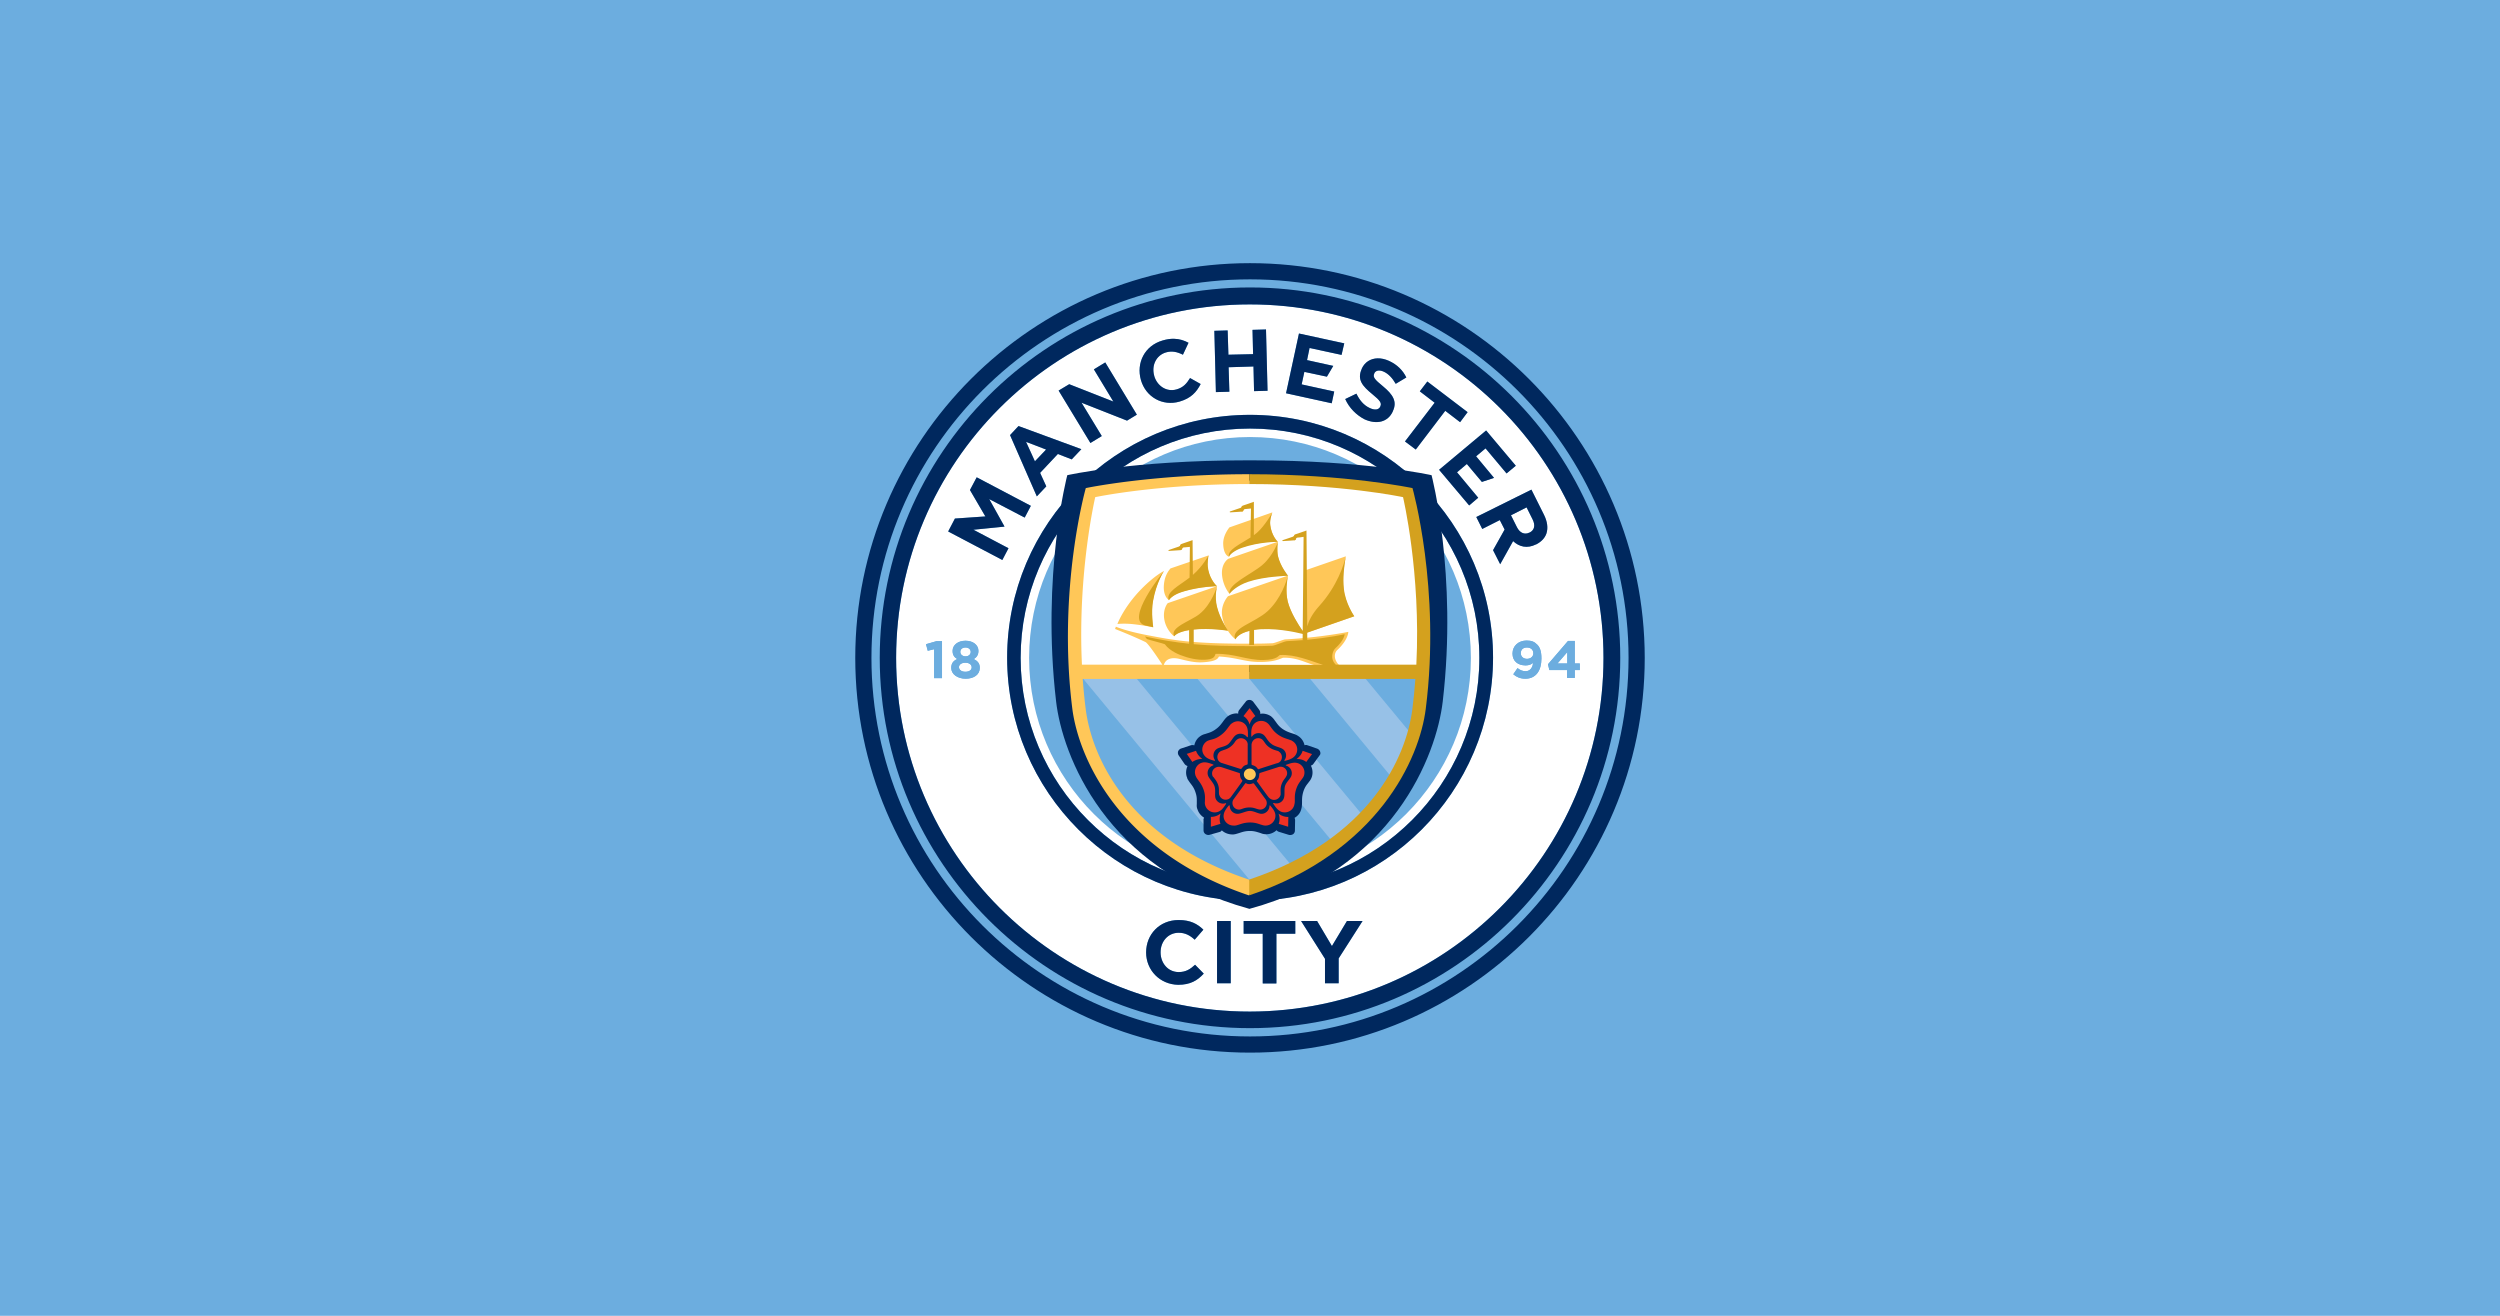 <svg xmlns="http://www.w3.org/2000/svg" viewBox="0 0 950 500"><path d="M0 500h950V0H0z" class="mono" style="fill:#6caddf"/><path d="M475 337.16c-48.047 0-87.158-39.111-87.158-87.158s39.111-87.158 87.158-87.158 87.158 39.111 87.158 87.158S523.047 337.16 475 337.16m0-171.09c-46.289 0-83.936 37.646-83.936 83.936S428.71 333.942 475 333.942s83.936-37.646 83.936-83.936S521.29 166.07 475 166.07" class="st1" style="fill:#fff;stroke-width:.732"/><path d="M474.93 115.67c-74.194 0-134.4 60.132-134.4 134.33 0 74.194 60.206 134.4 134.4 134.4 74.268-.073 134.4-60.204 134.4-134.4 0-74.194-60.131-134.33-134.4-134.33m6.15 9.522.586 23.29-5.127.147-.218-9.375-9.45.293.293 9.3-5.127.147-.586-23.29 5.055-.147.293 9.228 9.375-.218-.22-9.229zm12.525 1.537 17.211 3.736-1.025 4.394-12.158-2.636-.951 4.613 9.96 2.197-2.417 4.102-8.569-1.83-1.025 4.76 12.377 2.71-.951 4.467-17.36-3.808zm-47.537 2.002c2.131.033 3.92.644 5.569 1.513l-2.123 4.543c-2.198-1.098-4.175-1.54-6.446-.88-3.735 1.098-5.567 4.98-4.468 8.863v.072c1.098 3.809 4.69 6.226 8.498 5.127 2.563-.732 3.808-2.196 5.127-4.32l4.027 2.27c-1.611 3.149-3.736 5.42-7.984 6.665-6.519 1.905-12.89-1.758-14.721-8.203s1.392-13.036 8.277-15.014c1.566-.467 2.966-.656 4.244-.637zm77.408 7.435c1.37-.032 2.849.283 4.334.963 3.077 1.392 5.272 3.589 6.59 6.299l-4.027 2.418c-1.245-2.198-2.783-3.81-4.541-4.615s-3.077-.44-3.59.586v.074c-.66 1.391.074 2.27 3.297 4.906 3.735 3.076 5.492 5.787 3.734 9.45v.071c-1.904 4.175-6.224 5.055-10.766 3.004-3.076-1.611-5.786-4.249-7.324-7.691l4.248-2.05c1.172 2.416 2.71 4.395 5.127 5.493 1.904.88 3.37.66 3.955-.586v-.074c.586-1.172.074-2.123-3.002-4.613-3.735-3.076-5.933-5.493-4.03-9.668v-.074c1.155-2.5 3.38-3.831 5.995-3.893zm-103.48 1.549 12.012 19.85-3.734 2.27-17.285-6.811 7.69 12.67-4.32 2.636-12.087-19.922 4.03-2.416 16.77 6.592-7.396-12.232zm122.39 7.252 15.307 11.645-2.855 3.809-5.64-4.32-11.206 14.72-4.101-3.076 11.279-14.721-5.64-4.322zm-67.383 12.67c50.903 0 92.36 41.384 92.36 92.287-.074 50.977-41.457 92.357-92.36 92.357s-92.285-41.454-92.285-92.357 41.382-92.287 92.285-92.287m-87.965 4.25 23.88 8.787-3.663 3.883-5.273-2.051-6.738 7.178 2.343 5.127-3.59 3.808-10.18-23.29zm177.69 1.683 11.28 13.403-3.516 2.93-7.983-9.522-3.59 3.004 6.813 8.203-4.615 1.537-5.713-6.81-3.734 3.148 8.056 9.668-3.443 2.93-11.426-13.55zm-174.83 4.323 3.37 7.396 4.247-4.468zm-18.75 13.475 20.58 10.84-2.343 4.469-13.477-7.032 5.787 10.4-.075.073-11.719 1.172 13.33 7.03-2.343 4.47-20.58-10.84 2.562-4.909 11.572-.804-5.86-10.035zm210.79 4.687 4.76 9.522c1.319 2.637 1.612 5.055.953 7.105-.586 1.758-1.903 3.149-3.88 4.174h-.075c-3.369 1.685-6.37.953-8.715-1.244l-4.908 8.789-2.709-5.346 4.395-7.838-1.832-3.587-6.664 3.369-2.272-4.543zm-1.832 6.739-5.931 3.004 2.271 4.54c1.099 2.198 2.93 2.93 4.688 2.051h.072c1.978-.952 2.27-2.855 1.172-5.052zm.002 50.61c1.905 0 2.93.441 4.028 1.54 1.025 1.025 1.611 2.49 1.611 5.273v.072c0 4.541-2.125 7.618-6.08 7.618-2.05 0-3.368-.66-4.613-1.686l1.61-2.344c1.026.806 1.905 1.172 3.077 1.172 2.124 0 2.71-1.976 2.856-3.148-.733.586-1.61.95-2.856.95-3.003 0-4.98-1.683-4.98-4.466v-.072c0-2.783 2.198-4.908 5.347-4.908m-213.21.075c2.93 0 4.909 1.684 4.909 3.808v.073c0 1.465-.66 2.417-1.758 3.076 1.391.732 2.27 1.61 2.27 3.295v.074c0 2.564-2.272 4.102-5.348 4.102s-5.493-1.685-5.493-4.102c0-1.758.807-2.71 2.272-3.37-1.099-.658-1.76-1.537-1.76-3.075v-.073c0-2.124 1.979-3.808 4.908-3.808m228.96.072h2.563v8.569h1.904v2.492h-1.904v3.002h-2.928v-3.002h-6.738l-.514-2.2zm-239.94.074h2.051v14.062h-3.004V246.7l-2.416.588-.66-2.492zm10.986 2.416c-1.245 0-1.978.733-1.978 1.612v.072c0 .952.807 1.685 1.978 1.685 1.172 0 1.977-.733 1.977-1.685 0-.879-.731-1.684-1.977-1.684m213.35 0c-1.538 0-2.343.878-2.343 2.123v.075c0 1.245.953 2.124 2.418 2.124 1.464-.073 2.343-.953 2.343-2.125 0-1.245-.88-2.197-2.418-2.197zm15.31 1.758-3.735 4.32h3.734zm-228.73 4.028c-1.392 0-2.419.66-2.419 1.685 0 .952.88 1.758 2.418 1.758s2.416-.732 2.416-1.684c0-1.098-1.024-1.76-2.416-1.76zm81.077 97.779c4.468 0 7.105 1.464 9.375 3.662l-3.297 3.808c-1.83-1.684-3.66-2.636-6.078-2.636-4.028 0-6.884 3.294-6.884 7.396v.074c0 4.029 2.783 7.47 6.884 7.47 2.71 0 4.396-1.098 6.227-2.782l3.295 3.369c-2.417 2.637-5.128 4.248-9.742 4.248-6.958-.147-12.158-5.567-12.158-12.305 0-6.812 5.054-12.305 12.379-12.305zm14.574.365h5.202v23.658h-5.202zm10.11 0h19.626v4.834h-7.175V373.7h-5.202v-18.896h-7.25zm21.825 0h6.078l5.641 9.521 5.711-9.521h5.934l-9.082 14.209v9.449H503.5v-9.303z" class="st1" style="fill:#fff;stroke-width:.732"/><path d="M475 393.85c-79.321 0-143.85-64.526-143.85-143.85S395.676 106.15 475 106.15 618.85 170.676 618.85 250c-.073 79.321-64.526 143.85-143.85 143.85m0-284.62c-77.637 0-140.7 63.135-140.7 140.77 0 77.563 63.135 140.7 140.7 140.7S615.7 327.565 615.7 250c0-77.637-63.135-140.77-140.7-140.77" class="st2" style="fill:#6caddf;stroke-width:.732"/><g class="mono"><path d="M475 100c-82.69 0-150 67.31-150 150s67.31 150 150 150 150-67.31 150-150c-.073-82.69-67.31-150-150-150m0 6.152c79.321 0 143.85 64.526 143.85 143.85-.073 79.321-64.526 143.85-143.85 143.85s-143.85-64.526-143.85-143.85 64.526-143.85 143.85-143.85m0 3.076c-77.637 0-140.7 63.136-140.7 140.77 0 77.564 63.134 140.7 140.7 140.7s140.7-63.134 140.7-140.7c0-77.637-63.134-140.77-140.7-140.77m-.072 6.446c74.268 0 134.4 60.132 134.4 134.33 0 74.194-60.131 134.33-134.4 134.4-74.194 0-134.4-60.204-134.4-134.4 0-74.194 60.206-134.33 134.4-134.33" class="st0" style="fill:#00285e;stroke-width:.732"/><path d="m481.08 125.2-5.127.146.22 9.229-9.374.219-.293-9.229-5.055.147.586 23.29 5.127-.146-.293-9.3 9.45-.294.218 9.375 5.127-.146zm12.525 1.537-4.908 22.705 17.359 3.809.951-4.467-12.377-2.711 1.025-4.76 8.569 1.83 2.418-4.101-9.961-2.198.951-4.613 12.158 2.637 1.025-4.395zm-47.537 2.002c-1.278-.02-2.679.17-4.244.637-6.885 1.977-10.108 8.568-8.278 15.014 1.832 6.445 8.203 10.107 14.721 8.203 4.248-1.245 6.373-3.517 7.985-6.666l-4.028-2.27c-1.318 2.124-2.563 3.588-5.127 4.32-3.808 1.1-7.399-1.318-8.498-5.126v-.073c-1.098-3.881.734-7.764 4.47-8.863 2.27-.66 4.247-.218 6.445.881l2.123-4.543c-1.648-.87-3.438-1.48-5.569-1.514zm77.408 7.436c-2.615.061-4.84 1.393-5.994 3.892v.074c-1.904 4.175.294 6.592 4.03 9.668 3.075 2.49 3.587 3.442 3.001 4.614v.074c-.586 1.245-2.05 1.465-3.955.586-2.417-1.099-3.955-3.077-5.127-5.494l-4.248 2.05c1.538 3.443 4.248 6.08 7.324 7.692 4.541 2.05 8.862 1.17 10.766-3.004v-.072c1.758-3.662.001-6.373-3.734-9.45-3.223-2.636-3.956-3.514-3.297-4.906v-.074c.513-1.025 1.832-1.391 3.59-.586 1.758.806 3.296 2.418 4.54 4.615l4.028-2.418c-1.318-2.71-3.514-4.907-6.59-6.298-1.485-.68-2.964-.996-4.334-.963zm-103.48 1.548-4.32 2.637 7.396 12.232-16.77-6.592-4.03 2.416 12.086 19.922 4.32-2.636-7.69-12.67 17.286 6.81 3.734-2.27zm122.39 7.252-2.857 3.735 5.64 4.322-11.279 14.721 4.102 3.076 11.205-14.72 5.64 4.32 2.856-3.809zm-155.35 16.92-3.22 3.442 10.18 23.29 3.59-3.808-2.345-5.127 6.739-7.177 5.273 2.05 3.662-3.882zm177.69 1.684-17.871 14.941 11.426 13.55 3.443-2.93-8.056-9.669 3.734-3.148 5.713 6.81 4.615-1.536-6.812-8.204 3.59-3.003 7.982 9.521 3.516-2.93zm-174.83 4.322 7.617 2.928-4.248 4.469zm-18.75 13.475-2.565 4.834 5.86 10.035-11.572.805-2.563 4.908 20.58 10.84 2.344-4.469-13.33-7.03 11.72-1.173.073-.072-5.787-10.4 13.477 7.031 2.344-4.468zm210.79 4.688-20.947 10.4 2.271 4.543 6.664-3.37 1.832 3.589-4.394 7.838 2.709 5.345 4.908-8.789c2.344 2.198 5.346 2.929 8.715 1.244h.074c1.978-1.025 3.295-2.416 3.881-4.173.66-2.051.365-4.47-.953-7.106zm-1.832 6.738 2.271 4.543c1.1 2.198.806 4.1-1.171 5.053h-.073c-1.758.879-3.589.146-4.687-2.05l-2.272-4.542zm-132.2 156.81c-7.324 0-12.379 5.493-12.379 12.305 0 6.739 5.2 12.158 12.158 12.305 4.614 0 7.325-1.611 9.742-4.248l-3.295-3.369c-1.83 1.685-3.516 2.783-6.226 2.783-4.102 0-6.885-3.442-6.885-7.47v-.075c0-4.101 2.856-7.396 6.885-7.396 2.417 0 4.247.952 6.078 2.637l3.297-3.809c-2.27-2.197-4.908-3.662-9.375-3.662zm14.574.365v23.658h5.201v-23.658zm10.109 0v4.834h7.25v18.896h5.201v-18.896h7.176v-4.834zm21.826 0 9.08 14.355v9.303h5.201v-9.45l9.082-14.208h-5.933l-5.711 9.521-5.64-9.521z" class="st0" style="fill:#00285e;stroke-width:.732"/><path d="M580.1 243.41c-3.15 0-5.348 2.125-5.348 4.908v.072c0 2.784 1.978 4.467 4.98 4.467 1.246 0 2.124-.365 2.856-.95-.146 1.171-.731 3.148-2.855 3.148-1.172 0-2.051-.367-3.076-1.172l-1.612 2.343c1.245 1.026 2.563 1.686 4.614 1.686 3.955 0 6.08-3.076 6.08-7.617v-.072c0-2.784-.586-4.248-1.612-5.274-1.098-1.098-2.123-1.539-4.027-1.539m-213.21.074c-2.93 0-4.908 1.685-4.908 3.809v.072c0 1.538.66 2.417 1.76 3.076-1.465.66-2.272 1.612-2.272 3.37 0 2.416 2.416 4.101 5.492 4.101s5.348-1.538 5.348-4.102v-.074c0-1.684-.878-2.562-2.27-3.295 1.099-.659 1.758-1.611 1.758-3.076v-.072c0-2.124-1.978-3.809-4.908-3.809m228.96.072-7.617 8.862.513 2.199h6.739v3.002h2.927v-3.002h1.905v-2.492h-1.905v-8.569zm-239.94.075-4.03 1.17.66 2.492 2.417-.588v10.988h3.004V243.63zm10.986 2.416c1.245 0 1.977.804 1.977 1.683 0 .952-.805 1.686-1.977 1.686s-1.978-.734-1.978-1.686v-.072c0-.879.733-1.611 1.978-1.611m213.35 0c1.538 0 2.418.952 2.418 2.197 0 1.172-.879 2.052-2.344 2.125-1.465 0-2.418-.88-2.418-2.125v-.074c0-1.245.806-2.123 2.344-2.123zm15.309 1.757v4.32h-3.734zm-228.73 4.028c1.392 0 2.416.661 2.416 1.76 0 .952-.878 1.683-2.416 1.683s-2.418-.805-2.418-1.757c0-1.026 1.026-1.686 2.418-1.686z" class="st2" style="fill:#6caddf;stroke-width:.732"/><path d="M475 342.29c-50.903 0-92.285-41.455-92.285-92.358s41.382-92.285 92.285-92.285 92.358 41.382 92.358 92.285c-.073 50.977-41.455 92.358-92.358 92.358m0-179.44c-48.047 0-87.158 39.111-87.158 87.158s39.111 87.158 87.158 87.158 87.158-39.111 87.158-87.158S523.047 162.85 475 162.85" class="st0" style="fill:#00285e;stroke-width:.732"/><path d="M473.39 174.93c-42.993 0-67.822 5.64-67.822 5.64s-9.888 37.72-4.248 85.986c2.344 20.288 18.823 63.867 73.462 78.809 54.639-14.868 71.118-58.521 73.462-78.81 5.64-48.34-4.248-85.985-4.248-85.985s-24.829-5.64-67.822-5.64z" class="st3" style="clip-rule:evenodd;fill-rule:evenodd;fill:#00285e;stroke-width:.732"/><path d="M540.7 255.35c-.513 14.648-2.783 58.447-65.991 82.544-62.695-23.438-65.991-68.774-65.991-82.544z" class="st4" style="clip-rule:evenodd;fill-rule:evenodd;fill:#97c1e7;stroke-width:.732"/><path d="M538.79 252.93c1.685-36.328-4.468-65.771-4.468-65.771s-23.584-4.541-59.546-4.541c-36.035 0-59.985 4.98-59.985 4.98s-6.518 29.59-4.76 65.26h128.76z" class="st5" style="clip-rule:evenodd;fill-rule:evenodd;fill:#fff;stroke-width:.732"/><path d="m516.82 255.42 19.115 23.072c3.296-7.105 3.662-19.043 3.662-22.998zm-86.941.004 61.742 74.486c6.226-3.003 10.84-5.932 15.234-9.447l-53.906-65.04zm42.85.07 45.629 55.004c4.468-5.053 8.277-9.668 10.986-14.502l-33.545-40.502zm-62.775.44c-2.417 16.626 11.061 65.626 66.725 80.64z" class="st2" style="fill:#6caddf;stroke-width:.732"/></g><path d="M501.66 285.67c-.146-.513-.586-.952-1.099-1.172l-3.808-1.318c-.366-.147-.66-.073-1.026 0-.293-1.319-1.025-2.49-2.124-3.296-.146-.073-.293-.22-.439-.293a8 8 0 0 0-.806-.44c-.512-.22-1.025-.366-1.465-.512-1.098-.367-2.197-.733-3.588-1.685-1.319-.952-1.905-1.83-2.49-2.637-.147-.22-.294-.366-.44-.586-.366-.586-.879-1.098-1.392-1.538a5.85 5.85 0 0 0-3.296-1.025c-.293 0-.512.073-.805.073v-.073c.073-.44-.073-.952-.293-1.318l-2.344-3.15c-.366-.44-.879-.732-1.465-.732s-1.098.22-1.391.659l-2.49 3.15c-.294.366-.44.878-.367 1.39-.22 0-.366-.072-.586-.072a5.85 5.85 0 0 0-3.296 1.025c-.146.073-.293.22-.366.293-.22.22-.44.366-.659.66-.366.439-.66.805-.952 1.244-.733.952-1.319 1.831-2.783 2.857-1.319.952-2.344 1.245-3.296 1.538l-.66.22c-.659.146-1.318.439-1.904.878-1.172.806-1.904 2.051-2.197 3.443-.366-.147-.806-.147-1.245-.073l-3.736 1.245c-.512.146-.952.586-1.171 1.098-.147.513-.074 1.099.22 1.538l2.27 3.296c.293.367.659.586 1.098.733-.586 1.245-.732 2.783-.293 4.101.074.147.147.293.147.44q.11.44.44.879c.292.44.585.879.878 1.245.733.952 1.392 1.831 1.905 3.515.512 1.539.439 2.564.439 3.59v.732c-.073.732 0 1.391.293 2.05.44 1.319 1.392 2.418 2.49 3.077-.146.293-.293.586-.22.879v3.955c0 .586.293 1.098.733 1.391s1.025.44 1.538.293l3.882-1.098c.366-.073.586-.366.805-.586 1.172 1.098 2.784 1.611 4.322 1.538.293 0 .586-.073.952-.147.513-.146 1.025-.293 1.465-.439 1.098-.366 2.197-.732 3.955-.732 1.611 0 2.563.366 3.589.659l.659.22c.659.292 1.391.366 2.05.366 1.392 0 2.784-.586 3.81-1.538.219.293.439.44.805.586l3.809 1.171a2.1 2.1 0 0 0 1.61-.22c.44-.292.733-.805.733-1.39l.073-3.956a1.95 1.95 0 0 0-.22-.879c1.173-.66 2.125-1.758 2.49-3.076.074-.147.074-.293.147-.513.074-.293.147-.586.147-.952.073-.513.073-1.025.073-1.538 0-1.172 0-2.27.513-3.955.512-1.538 1.098-2.344 1.758-3.15.146-.22.293-.366.439-.585a5.6 5.6 0 0 0 1.025-1.831c.44-1.392.293-2.93-.366-4.248.366-.147.66-.293.88-.586l2.343-3.223c.366-.366.513-.879.293-1.465z" class="st0" style="fill:#00285e;stroke-width:.732"/><path d="M472.66 294.24c0-1.245 1.025-2.197 2.27-2.197s2.271 1.025 2.271 2.197c0 1.245-1.025 2.197-2.27 2.197s-2.271-1.025-2.271-2.197" class="st6" style="fill:#ffc758;stroke-width:.732"/><path d="M474.85 275.34c-.366-1.392-1.245-2.563-2.344-3.223l2.344-3.003 2.197 3.003c-1.098.733-1.83 1.831-2.197 3.223m-17.944 13.037q-1.757-1.209-2.417-3.076l-3.516 1.172 2.124 3.076c1.026-.733 2.417-1.172 3.809-1.172m6.958 20.728q-1.648 1.318-3.735 1.318v3.736l3.662-1.099c-.44-1.172-.44-2.563.073-3.955m21.973.073c.513 1.319.513 2.637.073 3.882l3.589 1.099.073-3.736c-1.245.073-2.563-.366-3.735-1.245m6.811-20.728q2.197-.11 3.736 1.099l2.197-3.003-3.589-1.245c-.293 1.172-1.172 2.344-2.344 3.15m-22.339 20.8a2.97 2.97 0 0 1-3.003-3.003c0-.22-.22-.293-.366-.146-1.098 1.318-1.904 2.49-1.977 3.882-.074 2.05 1.684 3.735 3.808 3.735h.367c.22 0 .366 0 .659-.073 1.464-.366 2.783-1.099 5.273-1.099 2.124 0 3.223.586 4.321.88.44.146.953.292 1.465.292 2.124 0 3.809-1.685 3.809-3.735 0-1.465-.88-2.564-1.978-3.882-.073-.147-.293 0-.293.146 0 1.612-1.391 3.003-3.003 3.003-1.245 0-2.856-1.098-4.467-1.098-1.392 0-3.37 1.098-4.615 1.098m-1.977-4.101a2.47 2.47 0 0 0 2.49 2.49c.146 0 .293 0 .513-.073.073 0 .146 0 .22-.074h.073c.879-.293 1.684-.659 3.222-.659s2.27.44 3.15.66c.293.073.586.146.879.146a2.47 2.47 0 0 0 2.49-2.49c0-.367-.073-.733-.22-1.026-.073-.146-.146-.293-.22-.366 0 0-4.248-5.786-4.394-5.933-.22-.293-.513-.146-.66-.073-.22.073-.732.22-1.098.22s-.806-.073-1.025-.22c-.293-.146-.513-.22-.66.073-.146.22-3.222 4.395-4.174 5.713-.367.44-.586.953-.586 1.612zm19.556-1.905c-.513 1.612-2.197 2.417-3.809 1.905-.22-.074-.366.073-.22.293.953 1.391 1.758 2.563 3.15 3.076 1.977.659 4.175-.44 4.76-2.417.074-.147.074-.22.074-.366.073-.147.073-.367.146-.586.147-1.538-.22-2.93.586-5.347.66-1.978 1.538-2.856 2.197-3.809.293-.366.586-.805.733-1.245.66-1.977-.44-4.175-2.417-4.76-1.392-.44-2.783.073-4.395.659-.146.073-.146.22.074.293a3.015 3.015 0 0 1 1.977 3.808c-.366 1.172-1.904 2.344-2.417 3.882-.44 1.245 0 3.37-.44 4.614zm-4.541.586a2.57 2.57 0 0 0 3.222-1.611c.074-.147.074-.293.074-.513v-.293c0-.879-.147-1.83.293-3.222.512-1.465 1.098-2.051 1.61-2.783.147-.22.294-.513.44-.806.44-1.319-.293-2.71-1.611-3.15-.366-.073-.732-.146-1.025-.073-.147 0-.293 0-.44.073 0 0-6.885 2.198-7.104 2.271-.293.146-.293.44-.293.586 0 .22-.073.732-.147 1.098-.073.293-.293.733-.512.953s-.367.44-.147.659 3.15 4.394 4.175 5.713a3.1 3.1 0 0 0 1.465 1.098zm4.101-19.189a2.894 2.894 0 0 1 .66 4.175c-.147.147 0 .366.22.293 1.684-.44 3.002-.879 3.881-2.05a3.76 3.76 0 0 0-.806-5.274c-.073-.073-.22-.147-.366-.22-.146-.146-.293-.22-.586-.293-1.391-.586-2.856-.732-4.907-2.197-1.684-1.245-2.27-2.344-3.003-3.296-.22-.366-.586-.733-1.025-1.099-1.685-1.245-4.102-.879-5.274.806-.805 1.172-.805 2.637-.732 4.321 0 .147.22.22.293 0 .952-1.318 2.856-1.611 4.248-.659 1.025.733 1.685 2.564 3.003 3.442 1.172 1.1 3.369 1.319 4.394 2.051m-.805 4.541c.805-1.098.586-2.71-.586-3.515a1.1 1.1 0 0 0-.44-.293c-.073 0-.146-.074-.22-.074h-.073c-.878-.293-1.757-.44-3.002-1.318-1.246-.879-1.612-1.685-2.124-2.344-.147-.22-.367-.44-.586-.659-1.099-.806-2.71-.586-3.516.586a2.3 2.3 0 0 0-.44.952c0 .147-.073.293-.073.44v7.397c0 .366.293.366.513.44.22.073.732.292.952.439.293.22.586.513.733.732.146.22.293.44.586.293.293-.146 5.2-1.684 6.738-2.197.659-.073 1.172-.44 1.538-.879zm-17.065-9.814c1.318-.952 3.222-.66 4.248.659.146.146.366.146.366-.073.073-1.685.073-3.15-.732-4.321-1.172-1.685-3.59-2.051-5.274-.806-.146.073-.22.146-.293.22q-.22.11-.44.439c-1.025 1.172-1.61 2.49-3.661 3.955-1.685 1.245-2.93 1.465-4.029 1.758-.44.146-.952.293-1.318.586-1.685 1.245-2.124 3.589-.806 5.273.88 1.172 2.27 1.612 3.882 2.051.147.073.22-.146.147-.293-.953-1.318-.66-3.223.659-4.175 1.025-.732 2.93-.805 4.248-1.757 1.025-.733 1.977-2.784 3.003-3.516zm4.101 2.197c-.805-1.098-2.417-1.391-3.515-.586-.147.073-.22.147-.366.293l-.147.147-.073.073c-.513.732-.952 1.538-2.197 2.417s-2.124.952-2.93 1.318c-.293.073-.586.22-.806.366a2.55 2.55 0 0 0-.586 3.516c.22.293.513.513.806.66.146.072.22.146.366.146 0 0 6.885 2.197 7.105 2.27.366.073.512-.146.586-.293.146-.146.439-.586.732-.805s.66-.367.952-.44c.293-.073.513-.146.513-.44v-7.03c.073-.513-.073-1.1-.44-1.612m-14.648 13.11c-.512-1.611.367-3.296 1.905-3.808.22-.074.22-.293.073-.367-1.611-.586-3.003-1.098-4.321-.659-1.978.586-3.077 2.783-2.417 4.76 0 .147.073.22.146.367s.147.366.293.586c.806 1.318 1.904 2.27 2.71 4.687.66 1.978.44 3.223.44 4.395-.074.44 0 .952.146 1.465.66 1.977 2.783 3.076 4.76 2.417 1.392-.44 2.198-1.612 3.15-3.076a.162.162 0 0 0-.22-.22c-1.611.513-3.296-.366-3.808-1.904-.367-1.172.146-3.003-.367-4.541-.439-1.392-2.124-2.93-2.49-4.102zm3.296-3.15c-1.318.44-2.05 1.832-1.611 3.15q0 .22.22.44c.073.073.073.146.146.146 0 0 0 .073.073.073.513.733 1.172 1.392 1.685 2.783.513 1.465.293 2.271.366 3.15 0 .293 0 .586.147.879.44 1.318 1.83 2.05 3.15 1.611.365-.073.658-.293.878-.513l.293-.293s4.248-5.786 4.321-6.005c.22-.293 0-.513-.146-.66-.147-.146-.44-.586-.513-.952-.073-.293-.146-.732-.146-1.025s0-.513-.293-.586-5.2-1.685-6.739-2.197c-.586-.147-1.172-.22-1.83 0z" class="st7" style="fill:#ee3124;stroke-width:.732"/><path d="M474.71 180.2c-37.28 0-62.109 5.273-62.109 5.273s-10.84 38.232-5.127 83.79c2.417 18.97 18.091 54.492 67.09 70.972l2.123-3.003-2.123-3.002c-46.143-15.454-59.619-46.728-61.963-64.525-.513-3.956-.879-7.91-1.172-11.72h63.354v-5.347h-32.52c.733-2.344 3.005-2.93 5.861-2.272 2.93.733 5.858 1.465 8.641 1.319 6.958-.367 5.933-2.198 6.592-2.198 7.177.44 9.887 2.198 16.113 2.051 5.713-.073 7.692-1.61 8.205-1.61 6.958-.072 9.593 3.15 16.55 3.735h.587c1.172-.22 2.344-.513 4.101-.953-.073-.073-.22-.145-.293-.219-1.904-2.124-1.61-4.395-.439-5.494 4.248-3.955 4.176-6.885 4.176-6.885s-10.328 2.125-23.951 2.858c-.88.073-4.029 1.465-4.98 1.465-1.905.073-3.808.146-5.786.146-25.708.22-32.886-1.612-41.309-3.15-8.57-1.612-12.305-3.295-12.305-3.295l-.293.879s6.738 2.636 11.572 4.98c1.026.513 5.053 6.52 6.371 8.57h-30.54c-1.685-35.01 5.052-63.647 5.052-63.647s23.365-4.981 58.52-4.981zm-2.344 12.012c-.44.146-.586.44-.586.514 0 .22-.145.292-.365.365l.438 1.392h.074c.366-.073.513-.22.513-.439 0-.22.146-.366.366-.44zm11.133 2.492-16.334 5.713c-.073.147-2.49 2.929-2.344 6.371.147 4.248 2.125 4.76 2.125 4.76s.44-1.977 4.616-3.441c7.543-2.637 13.988-2.272 13.988-2.272s-2.343-2.196-2.856-6.371c-.293-2.197.805-4.76.805-4.76zm8.79 8.35c-.44.146-.587.438-.587.512 0 .22-.147.292-.367.365l.44 1.392h.074c.366-.073.512-.22.512-.44.073-.219.147-.365.367-.439zm-6.665 2.781-18.898 6.52c-.22.146-2.783 1.904-2.344 6.298.44 4.248 2.784 6.957 2.784 6.957h.002s1.683-2.71 5.638-4.248c6.226-2.417 16.334-2.709 16.334-2.709s-3.15-4.394-3.59-7.617c-.439-3.808.075-5.201.075-5.201zm-36.549.88c-.44.147-.586.44-.586.513 0 .22-.147.292-.367.365l.44 1.392h.074c.366-.073.511-.22.511-.439.074-.22.148-.366.368-.44zm10.254 4.321-14.574 4.98c0 .147-2.199 2.051-2.492 6.446-.293 4.248 1.906 5.566 1.906 5.566s1.17-1.83 4.393-2.93c6.592-2.27 13.916-2.343 13.916-2.343s-2.563-2.272-3.442-6.227c-.805-3.296.293-5.492.293-5.492zm3.149 11.72L443.73 229.2s-2.052 2.344-1.247 6.446c.806 4.028 3.663 6.152 3.663 6.152s.66-1.757 6.959-2.562c6.568-.866 13.285.389 13.48.425 1.376 2.12 2.851 3.237 2.851 3.237s.734-2.785 8.57-3.81c8.109-1.014 17.362 1.604 17.577 1.665v.02l.03-.012.044.012-.014-.022 18.982-6.57s-3.734-4.906-4.174-11.352c-.366-4.98.953-11.426.953-11.426l-15.455 5.346-.365 23.92c-.217-.295-4.938-6.758-6.227-12.055-1.171-4.834.073-9.887.073-9.887l-22.777 7.836s-3.003 3.223-2.198 7.691a14.1 14.1 0 0 0 1.829 4.91c-.77-1.078-2.762-4.134-3.88-8.427-1.098-4.248.073-7.983.073-7.983zm-20.141-5.788s-3.369 1.54-8.569 6.813c-6.811 6.958-9.156 13.33-9.156 13.33s2.637-.292 6.006.074c4.028.44 7.543 1.17 7.543 1.17s-.878-5.567-.073-9.961c1.246-7.105 4.248-11.426 4.248-11.426z" class="st6" style="fill:#ffc758;stroke-width:.732"/><path d="M474.71 180.2v3.736c35.156 0 58.447 4.98 58.447 4.98s6.812 28.64 5.055 63.649h-30.617c-2.417-2.344-1.025-5.422-.22-6.155 3.59-3.222 3.589-5.42 3.589-5.42s-5.263 1.282-14.207 2.108v-2.691l17.869-6.227s-3.37-4.835-3.955-10.475c-.44-4.248.002-7.908.734-12.303-.66 2.93-3.151 11.204-10.109 18.895-2.783 3.076-4.026 5.787-4.539 7.691l-.295-36.402s-3.661 1.32-4.027 1.393c-.44.146-.66.438-.66.512q0 .33-.438.44c-.293.072-2.418.878-3.883 1.318-.293.073-.146.367 0 .367 1.758-.073 4.247-.293 4.467-.293.366-.073.514-.22.514-.44v-.072c.073-.293.293-.514.586-.514.22 0 1.538-.146 2.344-.293l-.334 35.756c-1.565-2.243-4.555-6.891-5.672-11.146-.952-3.88-.221-8.273.072-9.812-.587 2.052-2.637 8.716-7.69 13.402-4.833 4.468-14.354 6.59-12.304 10.766.366-.66 1.463-2.27 5.345-3.223l-.072 5.346h1.83v-5.713c6.977-1.092 15.669.813 18.48 1.506l-.021 2.305h.707c-2.058.175-4.233.335-6.641.439-.879 0-4.689 1.756-5.64 1.756-1.905.073-4.54.148-6.518.148-9.568 0-16.508-.125-23.291-.742v-5.556c6.079-.66 13.037.437 13.037.437s-3.004-4.394-4.176-9.082c-1.025-4.028 0-7.836 0-7.836s-1.978 6.884-6.738 10.62c-3.296 2.636-11.426 5.054-9.522 8.423.293-.44 1.099-1.32 4.395-2.125.366-.073.806-.146 1.246-.219v5.166c-5.19-.542-10.41-1.385-16.771-2.748.293.366.44.512.732.951.073.147 6.738 1.83 6.81 1.977 1.026 1.392 2.345 2.344 3.956 3.223 2.49 1.318 6.151 2.419 9.154 2.638 6.958.44 5.64-2.199 6.299-2.199 7.104-.146 11.72 2.417 17.945 2.344 5.713-.073 5.86-1.902 6.445-1.902 5.64-.293 11.353 2.123 16.26 3.734H474.71v5.348h63.135c-.293 3.881-.659 7.763-1.172 11.719-2.343 17.87-15.82 49.07-61.963 64.525v6.006c49-16.48 64.746-51.93 67.09-70.973 5.786-45.557-5.054-83.79-5.054-83.79S511.99 180.2 474.71 180.2zm14.721 38.602.074-.002s-2.928-3.443-3.88-7.545c-.513-2.344 0-5.346 0-5.346s-1.833 5.274-5.934 8.79c-4.102 3.515-13.403 7.397-12.451 10.985.366-.732 2.928-3.221 7.103-4.613 6.22-2.073 14.686-2.262 15.088-2.27zm-12.963-28.127s-3.663 1.32-4.03 1.393c-.439.146-.658.438-.658.511q0 .33-.439.44c-.293.073-2.418.805-3.883 1.318-.293.073-.146.367 0 .367 1.758-.073 4.25-.293 4.469-.293.366-.073.513-.22.586-.44.073-.292.293-.513.586-.513.22 0 1.39-.147 2.27-.22l-.178 11.01c-4.027 2.606-8.949 4.747-8.172 7.375.22-.88 2.052-2.418 4.908-3.444 6.665-2.344 13.623-2.27 13.623-2.27s-2.343-2.198-2.856-6.372c-.292-2.198.805-4.76.805-4.76s-2.857 5.054-5.787 7.617c-.385.337-.803.663-1.244.982zm-23.291 14.574c-.366.146-3.661 1.246-4.027 1.393-.44.146-.66.44-.66.586q0 .33-.44.439c-.293.073-2.416.806-3.88 1.318-.294.074-.147.368 0 .368 1.684-.074 4.246-.293 4.466-.293.366-.074.513-.222.586-.442v-.072c.073-.293.293-.512.586-.512.22 0 1.465-.147 2.344-.22l-.12 11.68c-4.137 3.195-9.171 5.58-7.863 8.609.366-.586 1.684-2.272 5.932-3.444 6.372-1.83 12.305-1.904 12.305-1.904s-2.491-2.197-3.297-6.445c-.44-2.49.148-5.274.148-5.274s-2.1 4.052-5.965 7.422zm-10.84 11.719s-15.381 18.824-7.031 20.729c2.05.44 2.93.658 2.93.658s-.878-5.566-.073-9.96c1.245-7.105 4.174-11.427 4.174-11.427z" class="st8" style="fill:#d4a11e;stroke-width:.732"/></svg>